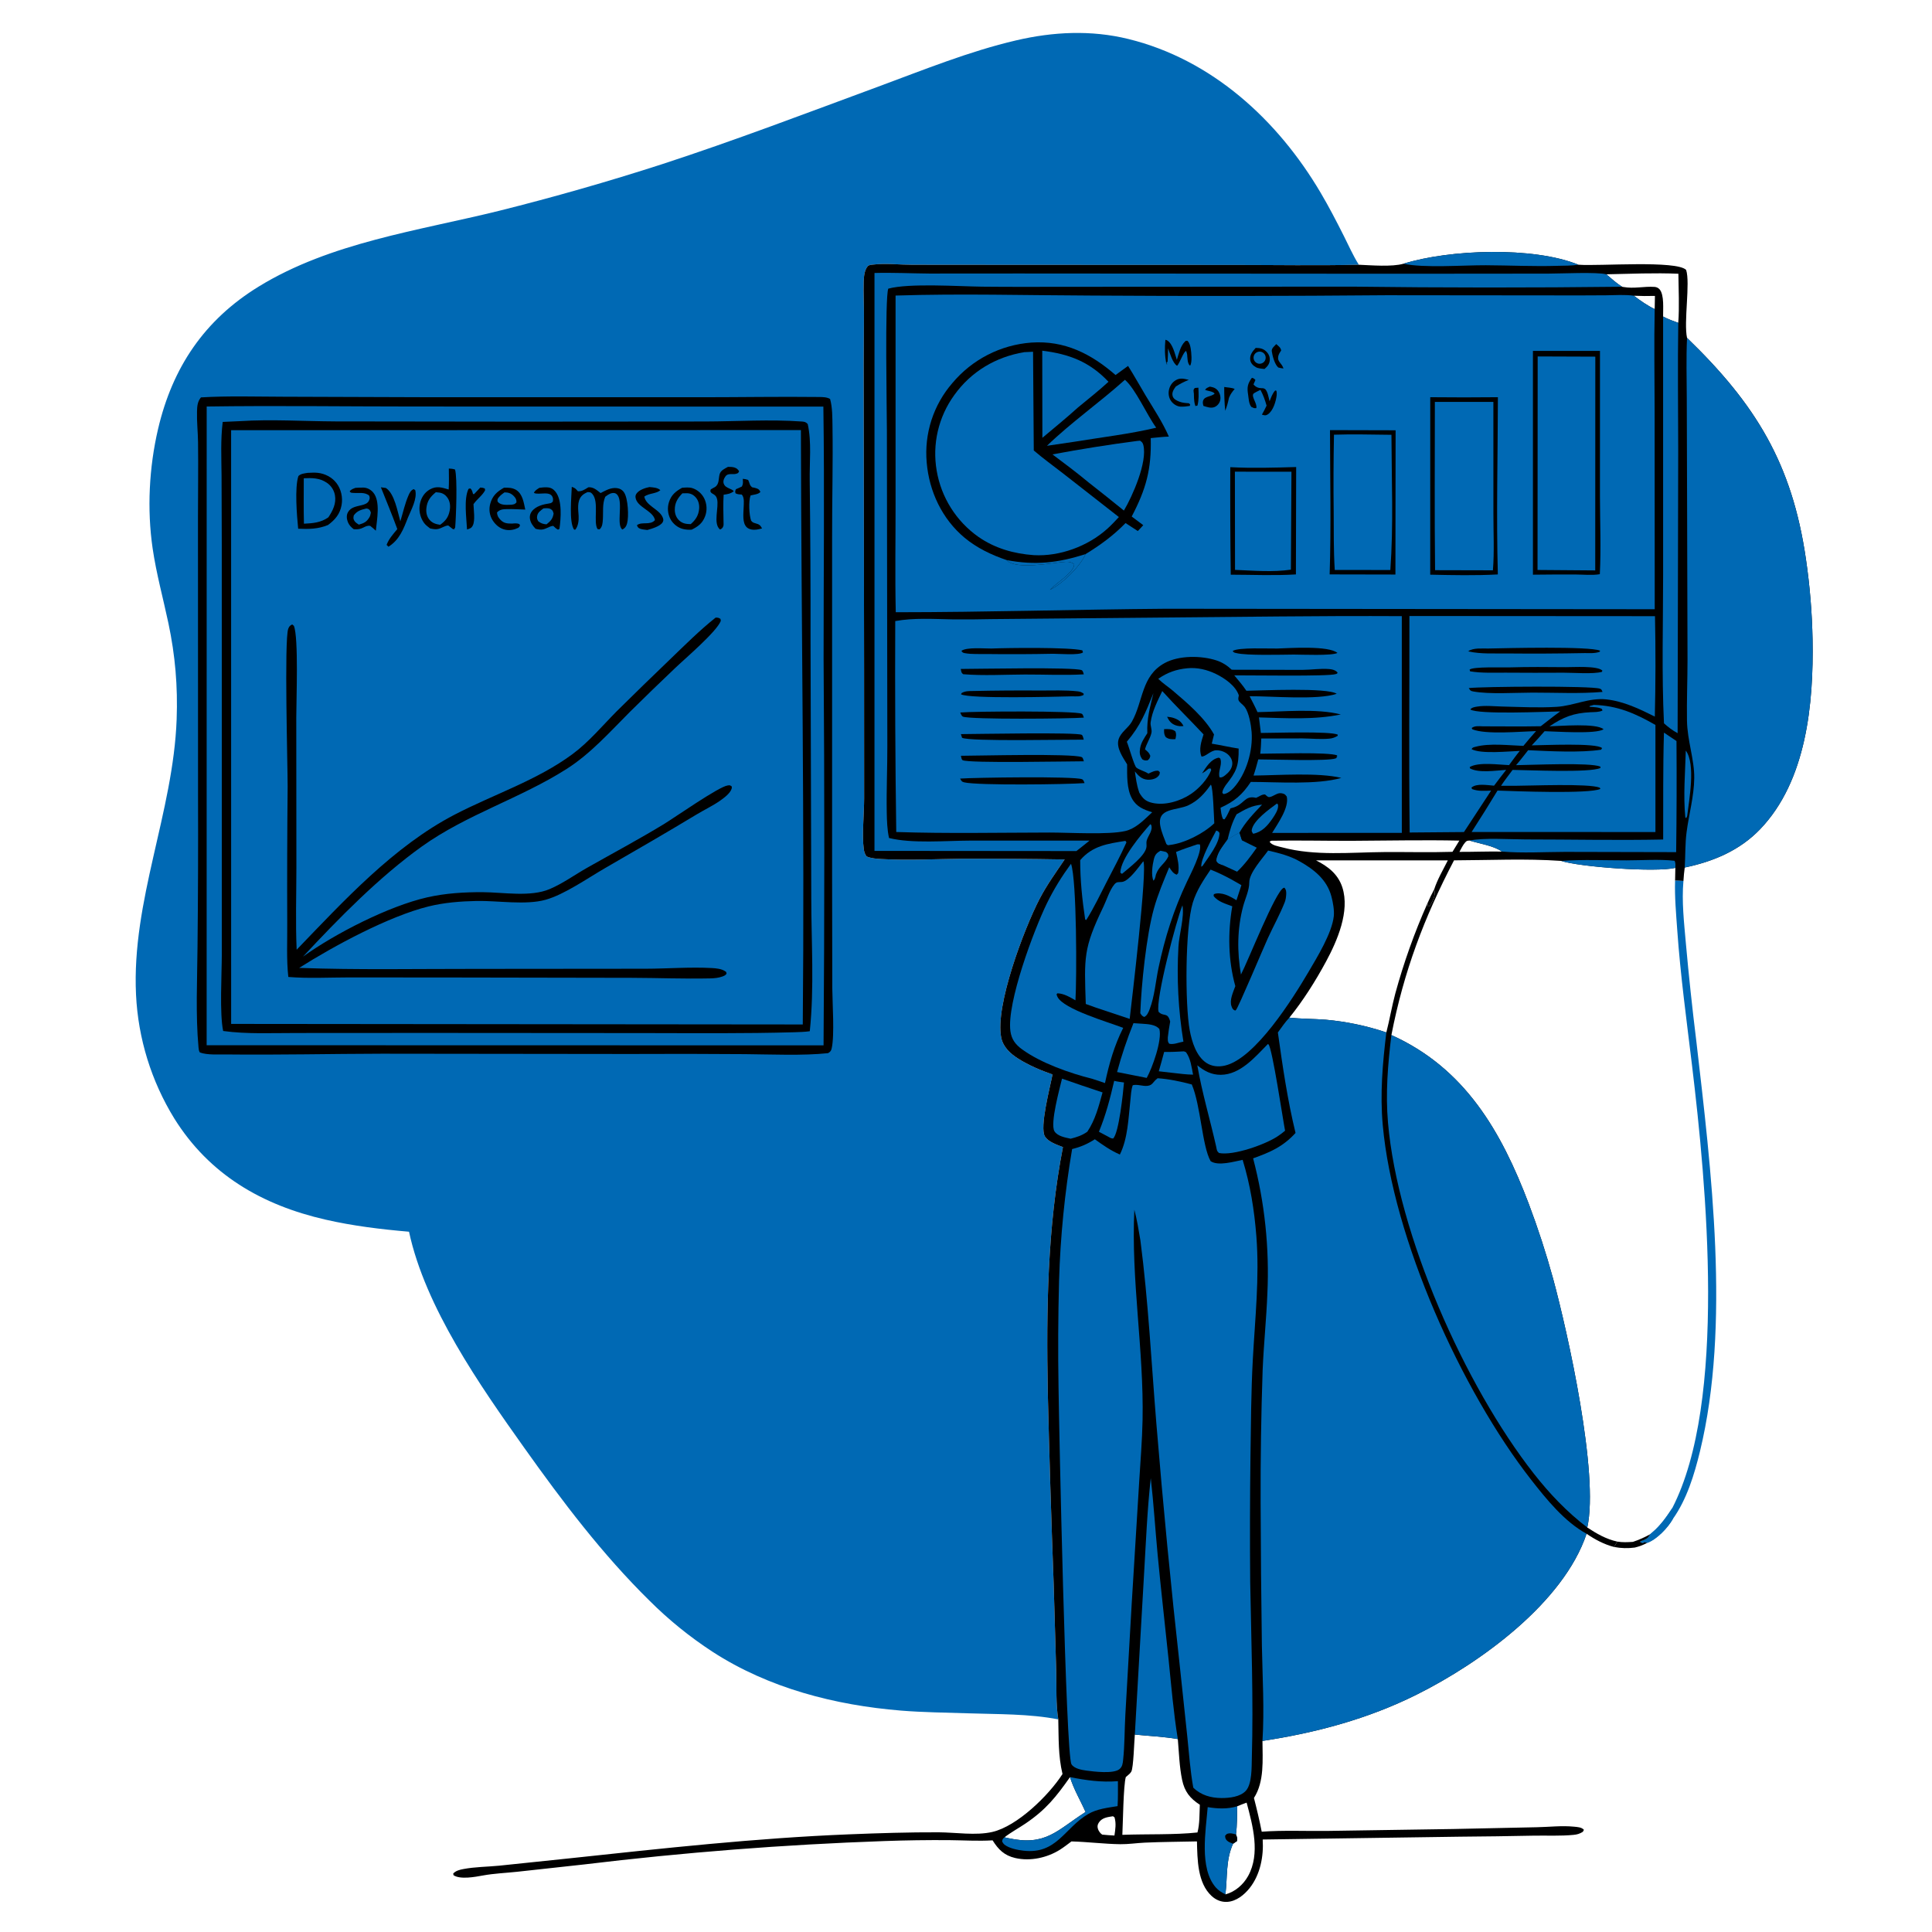 <?xml version="1.0" encoding="utf-8" ?>
<svg xmlns="http://www.w3.org/2000/svg" xmlns:xlink="http://www.w3.org/1999/xlink" width="1024" height="1024">
	<path fill="#0069B4" d="M216.791 652.84C201.928 651.56 187.048 649.763 172.489 646.424C138.911 638.723 110.999 622.646 92.376 592.808Q91.24 590.963 90.162 589.083Q89.085 587.203 88.067 585.291Q87.049 583.378 86.093 581.434Q85.136 579.49 84.24 577.517Q83.345 575.544 82.512 573.544Q81.679 571.543 80.91 569.518Q80.141 567.493 79.435 565.444Q78.73 563.395 78.09 561.325Q77.449 559.255 76.874 557.167Q76.299 555.078 75.79 552.971Q75.281 550.865 74.839 548.744Q74.397 546.623 74.021 544.489Q73.646 542.356 73.338 540.211Q73.029 538.066 72.789 535.913Q72.549 533.76 72.376 531.6Q72.203 529.44 72.099 527.276C69.682 477.317 91.83 430.703 93.629 381.21C94.263 363.75 92.876 347.389 89.266 330.328C86.47 317.117 82.851 304.038 80.898 290.661C77.873 269.941 79.013 247.759 83.774 227.386C91.4 194.76 108.303 169.573 137.128 151.878C175.229 128.489 221.796 122.299 264.513 111.739Q307.993 100.875 350.643 87.111C389.38 74.487 427.403 59.965 465.614 45.865C489.587 37.019 513.64 27.216 538.568 21.397C558.203 16.812 578.278 15.819 598.009 20.655C642.345 31.522 677.239 63.612 699.968 102.157C704.394 109.663 708.383 117.346 712.294 125.129C714.76 130.038 717.05 135.207 719.941 139.879L720.22 140.32C726.804 140.603 737.703 141.526 743.869 139.782C768.211 132.179 812.597 130.569 836.538 140.283L836.979 140.321C847.403 141.112 888.62 137.865 893.689 143.067C895.947 149.964 892.32 170.697 894.169 179.096C930.527 214.221 949.852 245.714 957.174 296.273Q960.289 317.472 960.694 338.894C961.301 372.793 957.55 413.73 932.976 439.414C922.12 450.759 908.115 456.642 892.939 459.804C892.619 462.182 892.401 464.525 892.256 466.918L887.832 466.76L887.967 459.984C877.559 462.496 837.171 459.498 827.408 456.294C808.42 454.985 789.652 455.94 770.661 456.002C754.802 486.331 744.009 515.015 737.471 548.595C776.51 566.182 795.743 599.755 810.28 638.054Q817.634 657.554 823.158 677.649C831.051 706.692 847.569 781.2 841.292 809.614C846.223 812.844 851.323 815.803 857.151 817.062C856.629 818.03 856.105 818.989 855.542 819.934C850.254 818.601 845.39 815.981 840.913 812.931C828.655 849.548 784.436 881.425 750.963 898.131C725.097 911.041 697.612 918.392 669.133 922.73C669.165 932.676 670.225 944.244 664.614 952.956C666.158 958.913 667.551 964.8 668.739 970.838C680.193 969.999 692.004 970.564 703.499 970.427L770.245 969.409L814.635 968.467C821.09 968.343 827.733 967.535 834.166 968.169C835.94 968.343 838.355 968.428 839.515 969.86L838.928 970.905C837.253 971.944 835.98 972.328 834.014 972.521C827.208 973.188 819.992 972.833 813.133 972.932Q793.415 973.338 773.694 973.485L669.251 974.977C669.834 983.865 667.969 993.645 662.305 1000.75C659.419 1004.36 655.289 1007.71 650.489 1008.03C647.345 1008.23 644.509 1007.04 642.211 1004.94C634.634 998.009 634.658 985.459 634.409 975.982C625.211 976.198 615.939 976.217 606.755 976.637C602.439 976.834 598.121 977.522 593.8 977.465C585.229 977.352 576.525 976.211 567.895 975.995C565.923 977.463 563.953 979.016 561.876 980.332C555.036 984.667 546.058 986.631 538.101 984.789C532.267 983.438 529.149 980.277 526.095 975.422C518.47 975.896 510.582 975.382 502.933 975.308Q485.855 975.188 468.787 975.796Q388.896 978.599 309.535 988.198L274.052 992.081C268.014 992.729 261.862 992.962 255.901 994.054C251.84 994.798 243.918 996.305 240.364 993.889L240.218 993.002C241.656 991.47 243.652 991.006 245.658 990.624C251.715 989.469 258.254 989.459 264.423 988.865L302.304 984.912C351.412 979.657 400.62 974.209 449.991 972.236C465.775 971.605 481.692 971.094 497.483 971.159C506.485 971.196 517.146 972.994 525.94 970.974C539.223 967.924 555.94 951.497 563.152 940.266C560.83 930.583 561.154 921.171 560.91 911.306C545.479 908.297 528.824 908.621 513.138 908.093C501.277 907.693 489.301 907.615 477.472 906.645C442.538 903.781 407.375 894.728 377.71 875.5Q368.646 869.598 360.243 862.789Q351.841 855.979 344.189 848.335C319.278 823.838 298.026 795.726 277.823 767.315C254.374 734.337 225.387 692.883 216.791 652.84ZM564.291 455.536C559.698 462.338 554.785 469.119 551.004 476.41C542.898 492.046 527.294 533.078 530.662 549.926C531.674 554.984 535.5 558.471 539.691 561.116C545.293 564.65 551.605 567.317 557.848 569.491C556.677 575.802 550.888 597.503 553.815 602.312C555.639 605.31 560.257 606.745 563.379 607.994C555.089 650.605 554.564 694.114 555.33 737.365Q556.542 788.47 558.466 839.553L559.819 885.893C560.033 894.029 559.576 903.31 560.91 911.306C561.154 921.171 560.83 930.583 563.152 940.266C555.94 951.497 539.223 967.924 525.94 970.974C517.146 972.994 506.485 971.196 497.483 971.159C481.692 971.094 465.775 971.605 449.991 972.236C400.62 974.209 351.412 979.657 302.304 984.912L264.423 988.865C258.254 989.459 251.715 989.469 245.658 990.624C243.652 991.006 241.656 991.47 240.218 993.002L240.364 993.889C243.918 996.305 251.84 994.798 255.901 994.054C261.862 992.962 268.014 992.729 274.052 992.081L309.535 988.198Q388.896 978.598 468.787 975.796Q485.855 975.187 502.933 975.308C510.582 975.382 518.47 975.896 526.095 975.422C529.149 980.277 532.267 983.438 538.101 984.789C546.058 986.631 555.036 984.667 561.876 980.332C563.953 979.016 565.923 977.463 567.895 975.995C576.525 976.211 585.229 977.352 593.8 977.465C598.121 977.522 602.439 976.834 606.755 976.637C615.939 976.217 625.211 976.198 634.409 975.982C634.658 985.459 634.634 998.009 642.211 1004.94C644.509 1007.04 647.345 1008.23 650.489 1008.03C655.289 1007.71 659.419 1004.36 662.305 1000.75C667.969 993.645 669.834 983.865 669.251 974.977L773.694 973.485Q793.415 973.337 813.133 972.932C819.992 972.833 827.208 973.188 834.014 972.521C835.98 972.328 837.253 971.944 838.928 970.905L839.515 969.86C838.355 968.428 835.94 968.343 834.166 968.169C827.733 967.535 821.09 968.343 814.635 968.467L770.245 969.409L703.499 970.427C692.004 970.564 680.193 969.999 668.739 970.838C667.551 964.8 666.158 958.913 664.614 952.956C670.225 944.244 669.165 932.676 669.133 922.73C697.612 918.392 725.097 911.041 750.963 898.131C784.436 881.425 828.655 849.548 840.913 812.931C845.39 815.981 850.254 818.601 855.542 819.934C856.105 818.989 856.629 818.03 857.151 817.062C851.323 815.803 846.223 812.844 841.292 809.614C847.569 781.2 831.051 706.692 823.158 677.649Q817.634 657.554 810.28 638.054C795.743 599.755 776.51 566.182 737.471 548.595C744.009 515.015 754.802 486.331 770.661 456.002C789.652 455.94 808.42 454.985 827.408 456.294C837.171 459.498 877.559 462.496 887.967 459.984L887.832 466.76L892.256 466.918C892.401 464.525 892.619 462.182 892.939 459.804C908.115 456.642 922.12 450.759 932.976 439.414C957.55 413.73 961.301 372.793 960.694 338.894Q960.289 317.472 957.174 296.273C949.852 245.714 930.527 214.221 894.169 179.096C892.32 170.697 895.947 149.964 893.689 143.067C888.62 137.865 847.403 141.112 836.979 140.321L836.538 140.283C812.597 130.569 768.211 132.179 743.869 139.782C737.703 141.526 726.804 140.603 720.22 140.32C698.061 140.82 675.812 140.435 653.643 140.432L534.921 140.38L483.542 140.336C476.648 140.318 469.4 139.44 462.55 140.256C461.655 140.363 460.508 140.414 459.892 141.127C458.176 143.113 457.863 146.614 457.778 149.119C457.575 155.15 457.942 161.27 457.907 167.317Q457.688 193.098 457.793 218.879L457.981 354.751L458.011 423.184C458.001 430.815 456.836 442.979 457.793 449.854C458.018 451.47 458.304 452.606 459.311 453.931C461.735 454.981 464.584 455.168 467.204 455.316C481.346 456.113 495.852 455.297 510.026 455.151Q537.16 455.061 564.291 455.536Z"/>
	<path d="M743.869 139.782C768.211 132.179 812.597 130.569 836.538 140.283L836.979 140.321C847.403 141.112 888.62 137.865 893.689 143.067C895.947 149.964 892.32 170.697 894.169 179.096C930.527 214.221 949.852 245.714 957.174 296.273Q960.289 317.472 960.694 338.894C961.301 372.793 957.55 413.73 932.976 439.414C922.12 450.759 908.115 456.642 892.939 459.804C892.619 462.182 892.401 464.525 892.256 466.918L887.832 466.76L887.967 459.984C877.559 462.496 837.171 459.498 827.408 456.294C808.42 454.985 789.652 455.94 770.661 456.002C754.802 486.331 744.009 515.015 737.471 548.595C776.51 566.182 795.743 599.755 810.28 638.054Q817.634 657.554 823.158 677.649C831.051 706.692 847.569 781.2 841.292 809.614C846.223 812.844 851.323 815.803 857.151 817.062C856.629 818.03 856.105 818.989 855.542 819.934C850.254 818.601 845.39 815.981 840.913 812.931C828.655 849.548 784.436 881.425 750.963 898.131C725.097 911.041 697.612 918.392 669.133 922.73C669.165 932.676 670.225 944.244 664.614 952.956C666.158 958.913 667.551 964.8 668.739 970.838C680.193 969.999 692.004 970.564 703.499 970.427L770.245 969.409L814.635 968.467C821.09 968.343 827.733 967.535 834.166 968.169C835.94 968.343 838.355 968.428 839.515 969.86L838.928 970.905C837.253 971.944 835.98 972.328 834.014 972.521C827.208 973.188 819.992 972.833 813.133 972.932Q793.415 973.338 773.694 973.485L669.251 974.977C669.834 983.865 667.969 993.645 662.305 1000.75C659.419 1004.36 655.289 1007.71 650.489 1008.03C647.345 1008.23 644.509 1007.04 642.211 1004.94C634.634 998.009 634.658 985.459 634.409 975.982C625.211 976.198 615.939 976.217 606.755 976.637C602.439 976.834 598.121 977.522 593.8 977.465C585.229 977.352 576.525 976.211 567.895 975.995C565.923 977.463 563.953 979.016 561.876 980.332C555.036 984.667 546.058 986.631 538.101 984.789C532.267 983.438 529.149 980.277 526.095 975.422C518.47 975.896 510.582 975.382 502.933 975.308Q485.855 975.188 468.787 975.796Q388.896 978.599 309.535 988.198L274.052 992.081C268.014 992.729 261.862 992.962 255.901 994.054C251.84 994.798 243.918 996.305 240.364 993.889L240.218 993.002C241.656 991.47 243.652 991.006 245.658 990.624C251.715 989.469 258.254 989.459 264.423 988.865L302.304 984.912C351.412 979.657 400.62 974.209 449.991 972.236C465.775 971.605 481.692 971.094 497.483 971.159C506.485 971.196 517.146 972.994 525.94 970.974C539.223 967.924 555.94 951.497 563.152 940.266C560.83 930.583 561.154 921.171 560.91 911.306C559.576 903.31 560.033 894.029 559.819 885.893L558.466 839.553Q556.542 788.47 555.33 737.365C554.564 694.114 555.089 650.605 563.379 607.994C560.257 606.745 555.639 605.31 553.815 602.312C550.888 597.503 556.677 575.802 557.848 569.491C551.605 567.317 545.293 564.65 539.691 561.116C535.5 558.471 531.674 554.984 530.662 549.926C527.294 533.078 542.898 492.046 551.004 476.41C554.785 469.119 559.698 462.338 564.291 455.536Q537.16 455.061 510.026 455.151C495.852 455.297 481.346 456.113 467.204 455.316C464.584 455.168 461.735 454.981 459.311 453.931C458.304 452.606 458.018 451.47 457.793 449.854C456.836 442.979 458.001 430.815 458.011 423.184L457.981 354.751L457.793 218.879Q457.688 193.097 457.907 167.317C457.942 161.27 457.575 155.15 457.778 149.119C457.863 146.614 458.176 143.113 459.892 141.127C460.508 140.414 461.655 140.363 462.55 140.256C469.4 139.44 476.648 140.318 483.542 140.336L534.921 140.38L653.643 140.432C675.812 140.435 698.061 140.82 720.22 140.32C726.804 140.603 737.703 141.526 743.869 139.782ZM734.793 547.208C736.535 540.407 737.7 533.463 739.514 526.661Q742.853 514.404 747.118 502.437Q751.383 490.47 756.548 478.864L756.875 480.351L757.462 480.49C757.829 480.038 758.175 479.609 758.456 479.096C759.778 476.683 761.011 474.016 760.145 471.384C761.832 466.162 764.899 460.942 767.378 456.024L697.515 456.015C703.834 459.158 709.218 463.329 711.473 470.334C715.56 483.027 708.745 498.673 702.828 509.636C697.326 519.832 690.695 530.372 683.405 539.363C689.82 540.075 696.249 539.957 702.671 540.469Q710.872 541.202 718.931 542.892Q726.989 544.583 734.793 547.208ZM889.518 171.12C890.146 162.573 889.669 153.672 889.582 145.09C876.984 144.547 864.007 145.131 851.381 145.384C854.075 147.666 856.733 150.106 859.733 151.98C859.928 152.017 860.123 152.057 860.318 152.092C866.136 153.147 871.314 151.672 876.939 152.06C877.944 152.13 878.932 152.57 879.599 153.334C882.175 156.288 881.403 163.961 881.479 167.773C884.049 169.174 886.777 170.118 889.518 171.12ZM778.923 445.513C777.733 445.612 777.429 445.538 776.588 446.485C775.348 447.879 774.442 449.878 773.527 451.51C781.025 451.539 788.547 451.224 796.037 451.349C791.797 448.257 783.971 447.126 778.923 445.513ZM653.545 977.2C649.606 985.966 650.625 994.846 649.501 1004.07C654.638 1002.69 658.992 998.911 661.542 994.293C668.075 982.466 664.003 967.611 660.738 955.434C659.052 956.029 657.406 956.687 655.753 957.37C655.628 962.31 655.74 967.392 655.087 972.292C655.549 973.73 656.036 974.41 655.543 975.866L653.545 977.2ZM635.932 956.551C630.7 953.161 627.843 949.598 626.536 943.321C625.084 936.351 624.88 928.836 624.268 921.744C616.816 920.449 609.019 920.13 601.481 919.356C601.145 923.025 600.78 936.839 599.619 938.982C599.172 939.808 598.23 940.609 597.517 941.199Q597.117 941.53 596.71 941.852C595.414 946.182 595.19 966.327 594.869 972.503C607.339 972.018 622.712 972.563 634.676 971.247C635.912 966.708 635.716 961.264 635.932 956.551ZM590.678 972.87C591.157 969.515 591.679 966.569 590.723 963.241L589.892 962.649C586.987 963.112 583.939 963.399 582.266 966.231C581.605 967.351 581.569 968.348 582.008 969.57C582.385 970.623 583.263 971.798 584.207 972.386C586.359 972.562 588.521 972.795 590.678 972.87ZM575.374 960.396C572.578 954.081 569.2 948.586 567.127 941.918C559.645 952.505 554.371 959.17 543.492 966.534C539.832 969.011 535.9 971.096 532.41 973.813L534.341 974.248C554.341 978.648 560.146 970.125 575.374 960.396ZM773.485 445.541C754.638 445.13 735.753 445.566 716.901 445.646C702.531 445.706 688.134 445.328 673.77 445.608L672.906 446.11C674.036 448.076 677.55 448.567 679.688 449.139C697.057 453.782 715.819 451.743 733.649 451.606C745.728 451.513 757.769 451.868 769.85 451.486L773.485 445.541ZM877.023 163.834L877.151 156.836Q871.564 156.996 865.98 156.75C869.458 159.389 873.076 161.937 877.023 163.834Z"/>
	<path d="M756.548 478.864C757.662 476.307 758.814 473.838 760.145 471.384C761.011 474.016 759.778 476.683 758.456 479.096C758.175 479.609 757.829 480.038 757.462 480.49L756.875 480.351L756.548 478.864Z"/>
	<path fill="#0069B4" d="M677.298 547.222C679.252 544.557 681.134 541.765 683.405 539.363C689.82 540.075 696.249 539.957 702.671 540.469Q710.872 541.202 718.931 542.892Q726.989 544.583 734.793 547.208C732.791 563.624 731.402 579.745 732.885 596.275C738.28 656.422 774.558 736.977 811.512 784.261C819.646 794.669 829.225 806.535 840.913 812.931C828.655 849.548 784.436 881.425 750.963 898.131C725.097 911.041 697.612 918.392 669.133 922.73C670.185 906.002 669.14 888.965 668.823 872.214Q668.282 834.391 668.155 796.565Q668.027 761.374 669.221 726.204C669.791 712.646 671.198 699.134 671.736 685.577Q671.947 681.062 671.986 676.542Q672.025 672.023 671.893 667.505Q671.761 662.987 671.457 658.477Q671.154 653.968 670.679 649.473Q670.205 644.978 669.56 640.504Q668.916 636.03 668.102 631.584Q667.288 627.138 666.306 622.726Q665.325 618.315 664.176 613.943C673.306 610.675 679.97 607.808 686.661 600.485C682.395 582.975 679.79 565.054 677.298 547.222Z"/>
	<path fill="#0069B4" d="M894.169 179.096C930.527 214.221 949.852 245.714 957.174 296.273Q960.289 317.472 960.694 338.894C961.301 372.793 957.55 413.73 932.976 439.414C922.12 450.759 908.115 456.642 892.939 459.804C893.324 453.565 893.119 447.208 893.929 441.011C895.172 431.496 897.88 422.034 897.987 412.4C898.098 402.505 894.303 392.624 894.131 381.873C893.96 371.174 894.418 360.435 894.42 349.728L894.2 268.442L894.022 211.041C894.002 200.431 893.654 189.69 894.169 179.096Z"/>
	<path fill="#0069B4" d="M737.471 548.595C776.51 566.182 795.743 599.755 810.28 638.054Q817.634 657.554 823.158 677.649C831.051 706.692 847.569 781.2 841.292 809.614C830.452 801.314 821.278 791.669 812.881 780.956C776.367 734.366 740.791 654.319 735.665 595.028C734.315 579.404 735.589 564.103 737.471 548.595Z"/>
	<path fill="#0069B4" d="M743.869 139.782C768.211 132.179 812.597 130.569 836.538 140.283C833.03 140.905 829.072 140.785 825.505 140.894C812.857 141.283 800.197 140.644 787.548 140.585C775.635 140.529 754.509 142.162 743.869 139.782Z"/>
	<path fill="#0069B4" d="M827.408 456.294C838.99 455.475 850.5 456.012 862.095 456.009C870.417 456.007 879.333 455.306 887.586 456.234C888.158 457.505 888.029 458.632 887.967 459.984C877.559 462.496 837.171 459.498 827.408 456.294Z"/>
	<path fill="#0069B4" d="M474.672 156.652C509.134 155.546 543.923 156.538 578.415 156.649Q656.611 157.165 734.805 156.475L827.417 156.566Q839.334 156.599 851.25 156.51C856.035 156.479 861.249 156.054 865.98 156.75C869.458 159.389 873.076 161.937 877.023 163.834C876.634 181.943 876.981 200.136 876.99 218.253L877.042 322.902L618.033 322.649C570.264 323.026 522.536 324.486 474.771 324.497C474.342 305.287 474.684 285.999 474.676 266.781L474.672 156.652Z"/>
	<path d="M533.554 296.86C525.541 294.142 517.784 290.462 511.252 285.018C499.335 275.087 492.457 260.452 491.166 245.093Q491.04 243.679 490.985 242.26Q490.93 240.841 490.947 239.422Q490.963 238.002 491.051 236.585Q491.139 235.168 491.297 233.757Q491.456 232.346 491.686 230.945Q491.915 229.544 492.214 228.156Q492.514 226.768 492.882 225.397Q493.251 224.026 493.688 222.675Q494.125 221.324 494.63 219.997Q495.134 218.669 495.704 217.369Q496.275 216.069 496.909 214.799Q497.544 213.529 498.242 212.293Q498.94 211.056 499.699 209.856Q500.458 208.656 501.276 207.496Q502.094 206.336 502.97 205.218Q503.845 204.1 504.776 203.028Q505.745 201.87 506.771 200.762Q507.797 199.654 508.877 198.598Q509.957 197.543 511.088 196.542Q512.219 195.542 513.399 194.6Q514.579 193.658 515.805 192.776Q517.031 191.894 518.299 191.074Q519.567 190.255 520.875 189.499Q522.183 188.744 523.526 188.055Q524.87 187.367 526.247 186.746Q527.623 186.125 529.029 185.574Q530.435 185.023 531.867 184.543Q533.299 184.063 534.753 183.656Q536.207 183.248 537.679 182.913Q539.152 182.579 540.639 182.318Q542.127 182.058 543.625 181.872Q545.124 181.686 546.63 181.576C564.273 180.361 578.227 187.476 591.267 198.769L597.895 193.949C601.143 199.051 604.054 204.395 607.18 209.577C611.494 216.729 616.164 223.737 619.527 231.4C616.331 231.499 613.1 231.91 609.915 232.204C610.332 248.744 607.448 259.23 599.825 273.769L605.948 278.349C605.029 279.423 604.034 280.431 603.06 281.454L596.569 277.236C590.171 283.811 583.168 288.932 575.354 293.692C572.733 300.006 562.713 309.793 556.465 312.611C559.418 309.347 569.436 303.347 569.329 299.062C567.525 297.539 565.511 297.7 563.245 297.907C556.798 298.496 539.696 301.772 534.102 297.468C533.864 297.285 533.729 297.088 533.554 296.86Z"/>
	<path fill="#0069B4" d="M575.354 293.692C572.733 300.006 562.713 309.793 556.465 312.611C559.418 309.347 569.436 303.347 569.329 299.062C567.525 297.539 565.511 297.7 563.245 297.907C556.798 298.496 539.696 301.772 534.102 297.468C533.864 297.285 533.729 297.088 533.554 296.86C548.769 299.728 560.741 298.36 575.354 293.692Z"/>
	<path fill="#0069B4" d="M542.862 186.654L547.54 186.436L547.923 238.753C552.874 243.02 558.255 246.864 563.407 250.891L593.032 274.045C591.04 276.208 589.027 278.339 586.839 280.307C576.604 289.51 561.677 295.038 547.877 294.238C537.335 293.477 527.337 290.637 518.585 284.557Q517.497 283.791 516.448 282.973Q515.4 282.154 514.392 281.285Q513.385 280.415 512.422 279.497Q511.459 278.579 510.542 277.615Q509.626 276.651 508.758 275.642Q507.89 274.634 507.073 273.584Q506.256 272.534 505.491 271.445Q504.727 270.356 504.017 269.231Q503.308 268.105 502.654 266.946Q502.001 265.787 501.406 264.598Q500.81 263.408 500.274 262.19Q499.738 260.972 499.263 259.73Q498.788 258.487 498.374 257.223Q497.961 255.958 497.61 254.675Q497.26 253.391 496.973 252.092Q496.686 250.793 496.464 249.481Q496.239 248.179 496.079 246.867Q495.919 245.556 495.824 244.238Q495.73 242.92 495.702 241.599Q495.674 240.277 495.711 238.957Q495.749 237.636 495.853 236.318Q495.957 235.001 496.126 233.691Q496.296 232.38 496.53 231.08Q496.765 229.779 497.065 228.492Q497.364 227.206 497.728 225.935Q498.091 224.665 498.518 223.414Q498.944 222.163 499.433 220.936Q499.921 219.708 500.47 218.506Q501.019 217.304 501.628 216.131Q502.237 214.958 502.903 213.817Q503.57 212.676 504.292 211.57Q505.015 210.464 505.792 209.395C514.737 196.887 527.805 189.174 542.862 186.654Z"/>
	<path fill="#0069B4" d="M602.702 233.708L604.244 233.568C605.258 234.25 605.694 234.692 605.999 235.92C608.234 244.925 600.227 262.975 595.693 270.613Q586.313 262.996 576.795 255.551C570.634 250.428 564.242 245.639 557.826 240.843Q580.165 236.652 602.702 233.708Z"/>
	<path fill="#0069B4" d="M552.413 185.878C566.719 187.623 577.547 191.792 587.521 202.349C582.356 207.12 576.735 211.501 571.323 215.994C565.21 221.525 558.792 226.743 552.482 232.048L552.413 185.878Z"/>
	<path fill="#0069B4" d="M596.232 201.296C601.893 206.164 607.83 219.864 612.818 226.7C598.588 230.055 583.956 231.759 569.536 234.12L554.902 236.282C567.9 223.748 582.797 213.365 596.232 201.296Z"/>
	<path d="M812.484 185.987L848.023 185.989L848.011 263.172C848.036 276.934 848.637 290.572 847.938 304.335C843.954 305.013 839.111 304.513 835.056 304.498Q823.772 304.457 812.489 304.597L812.484 185.987Z"/>
	<path fill="#0069B4" d="M815 188.92L845.548 189.032L845.508 302.333L814.924 302.094L815 188.92Z"/>
	<path d="M758.064 210.53Q775.991 210.72 793.918 210.527C793.848 241.774 793.051 273.232 793.885 304.461C781.92 305.111 770.017 304.836 758.047 304.591L758.064 210.53Z"/>
	<path fill="#0069B4" d="M760.505 213.01L791.518 213.026L791.539 272.371C791.521 282.209 792.073 292.488 791.275 302.283L760.622 302.211C760.265 272.49 760.531 242.735 760.505 213.01Z"/>
	<path d="M704.924 227.973L739.702 228.061L739.605 304.515L704.74 304.445C705.568 279.01 704.975 253.422 704.924 227.973Z"/>
	<path fill="#0069B4" d="M707.036 230.4C717.161 230.043 727.361 230.375 737.493 230.453C737.576 254.198 738.609 278.436 736.914 302.12L707.447 302.084C706.81 291.802 706.935 281.475 706.882 271.176Q706.636 250.787 707.036 230.4Z"/>
	<path d="M652.079 247.611C663.696 248.219 675.375 247.882 686.997 247.538L686.86 304.452C675.489 305.155 663.733 304.615 652.327 304.597Q651.956 276.105 652.079 247.611Z"/>
	<path fill="#0069B4" d="M654.518 250.002L684.498 250.025L684.201 301.924C674.652 303.355 664.195 302.435 654.585 302.047L654.518 250.002Z"/>
	<path fill="#0069B4" d="M636.307 183.425C638.193 183.439 639.448 183.562 641.118 184.514C645.68 187.115 646.802 182.651 651.063 183.569C652.895 185.472 652.372 187.581 653.029 189.994C653.366 191.236 653.858 191.634 654.948 192.195C655.804 192.02 656.075 192.159 656.629 191.444C656.429 191.307 656.226 191.174 656.029 191.033C654.883 190.211 653.537 189.317 653.473 187.755C653.421 186.499 653.899 185.634 654.615 184.666C655.844 184.027 656.764 183.676 658.17 183.676C659.664 183.677 660.561 184.028 661.59 185.081C661.256 186.367 661.034 186.425 659.993 187.288L659.848 185.193C658.606 184.171 657.075 184.431 655.495 184.33C654.884 185.477 654.4 186.28 654.445 187.629C655.071 188.898 655.542 189.38 656.701 190.1L658.214 191.049L658.993 191.533L659.058 192.443C658.046 193.387 656.247 192.992 654.871 193.561C655.371 194.65 655.561 194.577 655.25 195.807C654.462 195.417 654.176 195.186 653.625 194.458C653.466 194.248 653.321 194.026 653.17 193.81C648.13 198.898 646.792 192.666 643.325 193.364C641.55 193.721 639.818 195.485 637.779 195.884C636.181 196.197 635.426 195.762 634.167 194.832C633.178 193.03 632.96 191.064 632.983 189.022C633.012 186.439 634.62 185.171 636.307 183.425Z"/>
	<path fill="#0069B4" d="M637.779 183.867C638.793 184.14 639.917 184.395 640.78 185.021C641.989 185.897 642.839 187.841 642.796 189.35C642.733 191.601 641.526 193.535 639.863 194.967C638.511 194.749 636.934 194.516 635.831 193.615C634.845 192.809 634.086 191.851 634.022 190.53C633.881 187.644 635.867 185.717 637.779 183.867Z"/>
	<path fill="#0069B4" d="M631.349 201.337C632.23 200.25 632.914 199.305 634.205 198.677L635.271 198.764C635.955 199.708 636.309 200.712 636.197 201.929C636.13 202.652 635.99 202.787 635.784 203.449C635.534 204.25 635.365 204.551 635.585 205.352L635.175 205.476L633.269 205.638C632.465 206.607 632.575 206.584 632.674 207.858C632.658 210.254 632.921 212.948 632.1 215.22C630.962 215.485 631.451 215.585 630.606 215.145C629.035 215.4 627.296 215.616 625.704 215.524C623.811 215.415 621.956 214.222 620.832 212.737C619.534 211.022 619.14 208.785 619.563 206.696C619.993 204.567 621.209 202.737 623.062 201.584C625.415 200.119 627.579 200.737 630.098 201.334C627.586 202.328 625.469 203.405 623.196 204.864C623.66 207.182 624.148 208.587 626.118 209.992C627.113 210.141 627.525 210.333 628.502 209.978C630.012 209.43 630.882 208.291 631.498 206.851C632.491 204.527 632.313 203.569 631.349 201.337Z"/>
	<path d="M630.606 215.145C629.035 215.4 627.296 215.616 625.704 215.524C623.811 215.415 621.956 214.222 620.832 212.737C619.534 211.022 619.14 208.785 619.563 206.696C619.993 204.567 621.209 202.737 623.062 201.584C625.415 200.119 627.579 200.737 630.098 201.334C627.586 202.328 625.469 203.405 623.196 204.864C622.138 206.325 621.008 207.936 621.51 209.863C621.938 211.505 623.531 212.261 624.966 212.834C626.64 213.504 628.355 213.618 630.135 213.729L630.815 214.383L630.606 215.145Z"/>
	<path d="M663.529 200.239C664.467 200.488 664.78 200.682 665.402 201.428C665.04 202.186 664.699 202.944 664.379 203.721C664.473 203.846 664.556 203.981 664.663 204.096C665.696 205.203 666.983 205.709 668.471 205.74C669.256 205.756 669.585 205.693 670.314 206.095C671.835 206.932 672.493 211.092 672.896 212.699C673.723 210.646 674.376 208.593 675.893 206.937L676.536 207.119C676.698 207.947 676.763 208.618 676.668 209.464C676.312 212.611 674.824 217.782 671.981 219.608C670.714 220.422 670.176 220.121 668.836 219.77C669.762 218.236 670.523 216.608 671.315 215.002C670.478 211.949 669.525 209.431 668.074 206.621C667.319 207.04 664.684 208.188 664.301 208.751C663.208 210.356 666.509 214.076 665.857 216.315C664.602 216.483 664.346 216.171 663.226 215.664C661.847 213.901 661.866 211.331 661.521 209.164C660.908 205.313 661.198 203.466 663.529 200.239Z"/>
	<path d="M617.679 180.098C618.111 180.217 618.385 180.264 618.788 180.526C621.611 182.364 622.755 187.714 623.763 190.725C624.686 187.758 625.684 183.291 627.984 181.116C628.681 180.456 628.355 180.657 629.428 180.654C630.503 181.84 630.851 183.212 631.107 184.761C631.432 186.736 631.982 192.025 630.807 193.77L630.503 193.629C629.505 192.393 629.514 191.141 629.35 189.621L629.277 188.91C629.301 187.846 629.025 187.037 628.7 186.033C627.315 186.204 625.318 192.478 623.894 193.874C621.524 192.518 620.064 187.117 619.085 184.636C619.072 187.002 619.012 189.334 618.841 191.695L618.203 192.356L618.489 193.381L618.632 192.922L618.332 193.298L618.621 192.476L618.173 192.897C617.343 188.425 617.26 184.619 617.679 180.098Z"/>
	<path d="M665.535 184.397C667.729 184.427 669.42 184.683 671.078 186.245C672.386 187.478 673.156 189.13 672.998 190.96C672.817 193.038 671.721 194.278 670.206 195.569C668.795 195.395 666.9 195.333 665.647 194.619C664.17 193.779 662.917 192.561 662.658 190.799C662.273 188.176 663.891 186.205 665.535 184.397Z"/>
	<path fill="#0069B4" d="M666.06 186.775Q666.197 186.699 666.341 186.636Q666.485 186.573 666.634 186.525Q666.783 186.476 666.937 186.443Q667.09 186.409 667.246 186.391Q667.402 186.372 667.559 186.369Q667.715 186.366 667.872 186.378Q668.028 186.39 668.183 186.418Q668.338 186.445 668.489 186.487Q668.64 186.53 668.786 186.586Q668.932 186.643 669.072 186.714Q669.212 186.785 669.345 186.869Q669.477 186.953 669.601 187.05Q669.725 187.147 669.838 187.255Q669.952 187.363 670.054 187.482Q670.157 187.601 670.247 187.729Q670.338 187.858 670.415 187.994Q670.492 188.13 670.556 188.274Q670.62 188.417 670.669 188.566Q670.719 188.715 670.754 188.868Q670.788 189.021 670.808 189.177Q670.828 189.333 670.832 189.49Q670.836 189.646 670.825 189.803Q670.814 189.96 670.788 190.114Q670.762 190.269 670.721 190.421Q670.679 190.572 670.624 190.719Q670.568 190.865 670.498 191.006Q670.428 191.147 670.345 191.28Q670.262 191.413 670.166 191.537Q670.07 191.661 669.963 191.776Q669.855 191.89 669.737 191.993Q669.619 192.097 669.492 192.188Q669.364 192.28 669.228 192.358Q669.091 192.437 668.946 192.503Q668.802 192.568 668.652 192.619Q668.502 192.67 668.348 192.705Q668.193 192.741 668.036 192.761Q667.879 192.782 667.72 192.787Q667.562 192.792 667.404 192.781Q667.246 192.77 667.09 192.744Q666.933 192.717 666.78 192.676Q666.628 192.634 666.479 192.578Q666.331 192.521 666.19 192.45Q666.048 192.38 665.914 192.295Q665.78 192.211 665.654 192.114Q665.529 192.017 665.414 191.907Q665.299 191.798 665.196 191.679Q665.092 191.559 665.001 191.429Q664.909 191.3 664.831 191.162Q664.753 191.024 664.689 190.879Q664.625 190.735 664.575 190.584Q664.525 190.434 664.491 190.279Q664.456 190.124 664.437 189.967Q664.418 189.81 664.414 189.652Q664.41 189.493 664.422 189.335Q664.434 189.177 664.462 189.021Q664.489 188.865 664.532 188.713Q664.575 188.56 664.632 188.412Q664.69 188.265 664.762 188.124Q664.834 187.982 664.919 187.849Q665.004 187.716 665.102 187.591Q665.201 187.467 665.31 187.353Q665.42 187.238 665.541 187.136Q665.661 187.033 665.792 186.943Q665.922 186.852 666.06 186.775Z"/>
	<path d="M641.162 204.937C641.381 204.967 641.601 204.987 641.817 205.027C643.532 205.339 644.871 206.019 645.827 207.514C646.787 209.015 647.183 210.97 646.592 212.686C646.164 213.931 645.157 215.084 643.961 215.644C641.932 216.593 639.828 215.743 637.839 215.139C637.726 214.679 637.527 213.967 637.522 213.507C637.481 209.702 641.784 210.614 643.799 208.601C642.767 207.334 640.255 207.304 638.736 206.636C639.329 205.594 640.113 205.451 641.162 204.937Z"/>
	<path d="M676.434 182.374C677.702 183.534 678.66 184.024 679.054 185.724C678.421 186.702 677.723 187.691 677.498 188.856C677.199 190.403 677.632 191.239 678.561 192.404C679.13 193.118 679.6 193.711 679.968 194.553C680.077 194.801 680.178 195.053 680.282 195.302C679.323 195.208 678.462 195.039 677.531 194.79C675.652 193.261 674.407 188.63 674.068 186.158C673.855 184.609 675.48 183.47 676.434 182.374Z"/>
	<path d="M648.864 205.102C650.623 205.427 652.81 205.396 654.41 206.156C653.2 207.552 652.267 208.764 651.544 210.478C651.484 210.62 651.428 210.763 651.37 210.906C650.873 213.296 650.32 215.444 649.399 217.717C648.977 213.489 648.852 209.35 648.864 205.102Z"/>
	<path d="M632.674 207.858C632.575 206.584 632.465 206.607 633.269 205.638L635.175 205.476C635.292 208.709 635.502 211.788 634.688 214.952L633.574 215.21L634.087 216.371C632.95 214.066 632.832 211.86 632.804 209.322C632.794 208.439 632.816 208.828 632.674 207.858Z"/>
	<path fill="#0069B4" d="M613.566 571.494C619.609 571.886 625.828 573.23 631.674 574.779C636.458 585.992 637.07 607.261 641.655 615.447C645.729 618.166 654.048 615.644 658.623 614.746C662.684 627.968 664.824 641.475 665.9 655.241C667.606 677.066 665.204 698.755 664.02 720.536C663.087 737.693 663.029 754.89 662.768 772.066Q662.349 805.27 662.627 838.475C663.18 869.581 664.378 900.707 663.497 931.82C663.363 936.535 663.668 945.528 660.291 949.18C657.304 952.411 651.607 953.018 647.408 952.997C641.817 952.969 636.505 951.478 632.464 947.492C630.853 938.542 630.209 929.45 629.29 920.41L625.432 884.085Q618.231 819.519 612.918 754.77C610.246 722.277 608.643 689.729 604.43 657.384C603.505 651.919 602.64 646.538 601.23 641.167C599.427 678.363 606.319 715.475 605.586 752.616C605.371 763.535 604.447 774.488 603.791 785.39L599.788 850.618L596.465 908.739C596.007 916.682 596.133 924.945 595.272 932.83C595.064 934.738 594.886 936.387 593.356 937.671C590.237 940.288 579.709 938.977 575.814 938.447C573.352 938.112 569.294 937.411 567.899 935.084C564.881 930.053 561.288 754.608 561.045 735.45Q560.566 707.161 561.322 678.879Q561.835 661.315 563.569 643.828Q565.302 626.342 568.247 609.019C572.837 607.896 576.315 606.377 580.29 603.83C584.566 606.908 588.698 609.82 593.552 611.922C597.798 603.41 598.068 592.708 599.104 583.389C599.396 580.758 599.47 577.641 600.385 575.189C603.056 574.58 605.561 575.807 608.173 575.525C609.697 575.361 610.468 574.776 611.385 573.617C612.082 572.737 612.671 572.17 613.566 571.494Z"/>
	<path fill="#0069B4" d="M677.847 326.738Q710.415 326.411 742.985 326.568L742.996 441.433L674.255 441.461C677.174 436.599 683.355 428.084 682.008 422.18C681.386 421.454 681.191 420.984 680.238 420.686C678.261 420.069 677.259 420.524 675.5 421.421C674.577 421.891 673.926 422.29 672.884 422.463C671.957 422.616 671.195 421.642 670.495 421.08C668.655 421.017 667.478 422.186 665.759 422.87C659.294 421.343 659.739 426.61 652.781 428.287C652.581 428.335 652.38 428.379 652.18 428.425C651.12 430.444 650.456 432.409 649.046 434.244L648.283 434.168C647.288 432.302 647.191 430.186 646.917 428.117C654.307 424.771 658.454 421.21 662.955 414.436C677.107 414.456 697.85 416.044 710.936 412.304C698.704 409.352 677.653 410.932 664.39 411.061C665.374 408.249 666.121 405.369 666.903 402.497C673.626 402.49 703.736 403.531 707.894 401.982C708.687 401.686 708.632 401.231 708.928 400.509L708.137 401.909L708.744 400.366C704.187 398.497 674.621 399.502 667.953 399.489C668.305 396.817 668.373 394.118 668.498 391.427Q679.392 391.339 690.287 391.368C694.98 391.426 699.935 391.942 704.6 391.497C706.298 391.334 707.498 390.872 708.964 390.028L709.049 389.378C704.941 387.444 674.671 388.493 668.286 388.484L667.271 380.243C681.451 380.643 696.706 381.572 710.654 378.679C698.082 375.377 679.614 377.245 666.498 377.442C665.246 374.586 663.729 371.803 662.326 369.016C673.773 368.913 698.273 371.172 708.481 367.733C703.704 364.326 668.142 366.021 660.609 366.12C658.687 363.229 656.408 360.61 654.189 357.947C662.46 357.897 704.26 358.589 707.966 357.287C708.857 356.974 708.59 357.212 708.951 356.476C708.807 356.327 708.675 356.166 708.519 356.029C707.384 355.028 705.954 354.743 704.487 354.617C699.867 354.219 694.942 355.036 690.265 355.047L652.845 354.971C650.446 352.725 647.884 351.063 644.743 350.036C636.699 347.408 624.906 347.311 617.343 351.41C604.809 358.202 606.005 371.697 599.919 382.487C598 385.888 593.93 388.121 592.833 392.02C591.58 396.473 595.225 401.531 597.395 405.133C597.417 410.906 597.104 418.068 599.984 423.271C602.397 427.63 606.204 429.13 610.695 430.508L609.247 431.876C605.507 435.378 601.587 439.238 596.441 440.455C587.551 442.559 566.419 441.244 556.32 441.26C529.22 441.303 502.122 441.862 475.031 440.982Q474.246 385.085 474.501 329.186C484.165 327.379 495.157 328.118 504.953 328.275Q515.082 328.378 525.208 328.137L677.847 326.738Z"/>
	<path d="M515.637 366.25Q533.418 365.866 551.203 365.995C557.767 366.022 564.684 365.687 571.193 366.425C572.476 366.57 573.329 366.87 574.38 367.657L574.313 368.353C572.44 369.329 570.285 369.074 568.222 369.072C559.691 369.275 513.655 370.494 509.346 367.984L509.73 367.294C511.686 366.204 513.473 366.281 515.637 366.25Z"/>
	<path d="M508.951 377.64C516.11 376.995 569.907 376.663 573.346 378.298C573.999 378.608 574.198 379.716 574.461 380.356C566.949 380.96 514.469 381.432 510.401 379.842C509.62 379.537 509.311 378.37 508.951 377.64Z"/>
	<path d="M509.228 354.558C517.696 354.559 569.276 353.474 573.284 355.194C574.02 355.509 574.182 356.69 574.443 357.416C564.147 358.012 553.574 357.467 543.233 357.503C532.443 357.542 521.302 358.227 510.552 357.354C509.38 356.541 509.536 355.887 509.228 354.558Z"/>
	<path d="M509.315 400.579C519.061 400.547 567.826 399.275 573.27 401.259C574.019 401.532 574.203 402.776 574.471 403.499C566.421 403.499 513.446 404.601 510.223 402.922C509.576 402.585 509.489 401.265 509.315 400.579Z"/>
	<path d="M509.305 389.098C516.569 389.075 570.85 388.004 573.34 389.479C573.972 389.853 574.191 391.332 574.409 392.029C565.326 391.942 513.91 393.093 509.912 391.045L509.305 389.098Z"/>
	<path d="M508.865 412.668C516.08 412.119 569.525 411.321 573.523 413.019C574.331 413.362 574.492 414.309 574.844 415.06C565.566 415.773 518.114 416.391 511.026 414.655C509.642 414.316 509.589 413.823 508.865 412.668Z"/>
	<path d="M525.457 343.734C534.117 343.384 566.787 342.962 573.676 344.708L573.998 345.795C572.031 347.412 561.174 346.497 558.126 346.509Q540.612 346.876 523.096 346.649C519.403 346.574 515.089 346.86 511.475 346.203C510.306 345.991 510.216 345.888 509.555 344.975C512.341 342.875 521.936 343.797 525.457 343.734Z"/>
	<path d="M676.963 343.731C683.631 343.521 704.117 342.084 708.874 346.075C705.814 347.658 689.809 346.931 685.75 346.931C679.095 346.981 660.807 347.534 655.259 346.147C654.266 345.899 653.907 345.934 653.359 345.025C656.484 343 672.457 343.85 676.963 343.731Z"/>
	<path fill="#0069B4" d="M747.019 326.494L877.179 326.582Q877.728 353.198 877.093 379.812C868.966 375.74 860.513 371.675 851.359 370.69C842.236 369.707 834.036 374.096 825.012 374.645C815.567 375.219 805.68 374.704 796.211 374.478C791.923 374.376 787.187 373.821 782.955 374.508C781.64 374.721 780.107 374.935 779.292 376.022C783.343 378.84 819.643 377.2 826.947 377.058C823.427 379.545 820.054 382.294 816.637 384.923C806.393 385.123 796.122 384.972 785.875 384.97C784.001 384.901 781.55 384.591 780.028 385.876L780.398 386.56C787.681 389.456 805.764 387.72 814.147 387.491C811.836 390.05 809.626 392.681 807.425 395.334C799.808 395.069 789.471 393.789 782.103 395.802C781.042 396.092 780.483 396.081 779.954 397.059C785.05 399.785 799.695 398.172 805.523 397.999C803.514 400.403 801.697 403.021 799.819 405.531C794.339 405.331 783.708 403.759 778.991 406.548L779.128 407.254C783.829 409.867 792.937 408.37 798.304 408.041C796.104 410.785 794.014 413.631 791.882 416.429C789.737 416.227 787.544 415.964 785.389 415.948C783.652 415.936 781.165 416.221 779.877 417.479L780.265 418.246C783.591 419.473 786.842 419.148 790.324 419.037L775.92 441.004L747.158 441.244C746.68 403.019 747.061 364.726 747.019 326.494Z"/>
	<path d="M800.021 353.731C809.983 353.436 820.025 353.511 829.991 353.609C833.908 353.648 846.658 352.753 849.285 355.433L849.068 356.087C844.527 357.387 833.944 356.527 828.75 356.546Q813.385 356.644 798.019 356.527C791.913 356.488 785.204 356.85 779.189 355.815L778.925 354.911C780.788 353.241 796.299 353.845 800.021 353.731Z"/>
	<path d="M778.479 364.694C785.634 363.868 843.313 363.422 847.95 365.005C848.989 365.36 848.914 365.795 849.384 366.726C837.259 367.762 824.451 367.085 812.27 367.103C803.329 367.117 789.25 368.051 780.875 366.492C779.288 366.196 779.327 365.994 778.479 364.694Z"/>
	<path d="M788.91 343.729C798.026 343.537 842.414 342.42 848.096 344.879L847.852 345.471C845.332 346.368 842.764 346.169 840.125 346.145Q819.339 346.553 798.549 346.348C792.051 346.265 784.908 346.731 778.569 345.312L778.031 344.873L778.188 345.133C781.156 343.245 785.44 343.802 788.91 343.729Z"/>
	<path fill="#0069B4" d="M672.129 450.807C677.967 452.175 683.538 453.552 688.802 456.518C696.519 460.867 703.319 466.222 705.692 475.191C706.498 478.236 707.28 482.495 706.937 485.618C705.951 494.583 698.195 507.219 693.504 515.193C685.242 529.236 665.301 561.049 649.248 564.782C645.874 565.567 642.309 565.282 639.375 563.329C634.015 559.762 631.709 552.097 630.58 546.07C628.048 532.542 628.109 491.776 632.202 478.436C634.211 471.892 637.831 466.512 641.623 460.905C645.416 462.374 648.967 464.127 652.548 466.048L657.966 469.154L655.352 477.145C653.594 476.025 651.469 474.861 649.493 474.164C647.771 473.557 645.039 473.128 643.367 473.956L643.22 474.853C645.522 477.979 649.654 478.997 653.129 480.361C650.725 494.271 650.938 509.054 654.745 522.67C653.649 525.755 651.515 530.117 652.737 533.38C653.198 534.608 653.419 535.114 654.634 535.627C654.777 535.534 654.935 535.462 655.064 535.349C656.255 534.31 669.681 502.29 672.017 497.2C674.904 490.909 678.383 484.663 680.922 478.241C681.426 476.965 681.623 475.545 681.707 474.184C681.798 472.718 681.741 471.601 680.751 470.492C680.599 470.535 680.438 470.555 680.294 470.62C675.983 472.561 661.561 509.23 657.736 516.523C655.641 504.477 655.721 492.166 658.904 480.31C659.952 476.405 662.154 471.776 662.137 467.75C662.116 462.534 669.091 455.1 672.129 450.807Z"/>
	<path fill="#0069B4" d="M463.499 144.686C473.167 144.423 482.855 144.909 492.526 144.988L539.858 144.955L741.317 145.092L820.667 145.023C827.336 145.015 846.371 144.094 851.381 145.384C854.075 147.666 856.733 150.106 859.733 151.98Q788.344 152.817 716.955 151.926L566.556 152.013C551.212 152.003 535.855 152.119 520.512 151.941C508.198 151.798 481.841 149.986 470.806 152.99C468.937 157.815 470.066 218.413 470.07 228.155L470.306 395.256C470.343 406.979 469.78 418.748 469.996 430.455C470.08 435.009 470.223 439.701 471.202 444.164C483.468 447.197 501.222 445.574 514.18 445.541L577.479 445.529C575.21 447.435 572.838 449.239 570.512 451.077L463.492 450.986L463.499 144.686Z"/>
	<path fill="#0069B4" d="M844.804 373.61C857.403 374.017 866.622 378.069 877.415 384.235L877.413 440.999L779.991 440.966Q786.995 430.081 793.72 419.021C802.511 419.341 842.364 420.898 848.237 418.144L847.905 417.486C842.282 415.14 810.843 416.481 802.75 416.492L795.581 416.484C797.48 413.598 799.65 410.847 801.701 408.066C809.959 408.143 842.811 409.682 848.286 407.026L848.234 406.318C842.802 404.015 811.859 405.471 803.545 405.556C805.776 403.006 807.834 400.279 809.942 397.626C820.916 398.146 837.859 399.041 848.624 397.362L849.135 396.503C846.171 393.619 817.723 395.028 811.853 395.054C814.201 392.615 816.445 390.109 818.662 387.549C824.235 387.657 846.129 389.246 849.921 386.509C846.007 383.161 826.987 384.833 821.246 384.97C828.722 379.96 834.072 377.929 843.01 377.494C845.116 377.392 847.409 377.519 849.339 376.605L849.074 375.787C847.313 374.75 844.458 374.814 842.429 374.602L842.624 374.189L844.804 373.61Z"/>
	<path fill="#0069B4" d="M567.657 457.812C570.76 466.466 570.721 518.786 570.014 530.196C567.066 528.521 563.938 526.576 560.457 526.475L559.995 526.99C560.171 527.63 560.163 527.701 560.495 528.374C563.74 534.954 587.772 541.841 595.323 544.79C590.575 554.172 587.849 563.823 585.669 574.049L579.029 571.825C566.945 568.805 551.667 563.427 541.661 556.132C538.195 553.605 536.132 550.862 535.542 546.542C533.508 531.634 547.937 493.038 554.858 478.831C558.489 471.377 562.776 464.497 567.657 457.812Z"/>
	<path fill="#0069B4" d="M881.479 167.773C884.049 169.174 886.777 170.118 889.518 171.12C889.161 193.469 889.455 215.786 889.483 238.134L889.175 388.593C886.428 387.12 884.245 385.436 881.94 383.373C880.689 357.171 881.478 330.671 881.488 304.434L881.479 167.773Z"/>
	<path fill="#0069B4" d="M672.012 553.357C672.112 553.417 672.223 553.46 672.31 553.536C674.326 555.284 680.115 594.397 681.119 599.291C679.888 600.37 678.558 601.333 677.2 602.245C670.774 606.558 653.747 612.662 646.102 611.117C644.862 610.03 644.964 609.458 644.631 607.88C641.381 593.398 637.143 579.29 634.591 564.636C638.32 567.656 642.088 569.705 647.047 569.669C657.458 569.592 665.3 560.146 672.012 553.357Z"/>
	<path fill="#0069B4" d="M605.978 456.466C608.267 460.576 599.773 531.197 598.755 540.033L580.753 534.024L575.482 532.126C574.683 507.387 574.115 502.797 584.838 480.543C586.596 476.894 588.088 471.841 590.634 468.757C591.953 467.16 592.804 467.669 594.703 467.445C598.44 467.003 603.659 459.305 605.978 456.466Z"/>
	<path fill="#0069B4" d="M616.016 366.27C623.081 374.123 630.696 381.517 637.907 389.244C636.762 392.881 635.269 397.249 636.82 400.97C638.933 401.179 641.63 397.702 644.671 397.658C647.107 397.623 649.737 398.609 651.402 400.422C652.566 401.689 653.264 403.298 653.136 405.037C652.959 407.435 651.301 409.383 649.481 410.812C648.419 411.647 647.788 412.168 646.436 412.046C645.383 409.129 647.721 405.721 646.955 402.699C646.723 401.787 646.883 402.128 645.971 401.565C641.63 402.422 639.366 406.538 637.098 409.911C638.308 409.252 639.233 408.593 640.256 407.667C640.771 407.2 641.023 407.357 641.697 407.347L641.968 408.154C640.118 412.995 635.458 417.982 631.215 420.832C625.6 424.604 617.443 427.085 610.733 425.54C607.208 424.728 605.689 423.221 603.884 420.191L603.6 419.339C602.445 415.937 602.028 412.418 601.501 408.877C603.375 411.112 605.059 412.993 608.147 413.247C609.931 413.394 612.404 412.935 613.711 411.594C614.588 410.694 614.675 410.397 614.72 409.226L613.944 408.525C612.078 408.275 610.33 409.304 608.656 410.041C606.886 408.795 603.61 407.994 602.269 406.803C601.118 405.781 598.296 395.577 597.24 393.135C604.538 384.523 607.146 377.742 611.342 367.391C609.549 374.905 607.779 380.76 608.107 388.614C606.486 391.176 604.764 393.573 604.268 396.626C603.882 398.994 604.068 400.566 605.49 402.499C606.728 403.126 606.894 403.125 608.281 402.986C609.321 402.084 609.345 401.968 609.692 400.627C609.05 398.866 608.263 398.396 606.876 397.172C607.634 394.127 609.635 391.41 610.292 388.437C610.69 386.632 609.615 384.766 609.861 382.874C610.617 377.059 613.552 371.515 616.016 366.27Z"/>
	<path d="M617.01 386.451C619.085 386.419 621.418 386.229 623.035 387.723C623.576 389.436 623.338 390.038 622.987 391.764C621.082 391.876 619.256 391.881 617.764 390.562C616.895 389.088 616.952 388.088 617.01 386.451Z"/>
	<path d="M618.577 379.901C619.801 380.001 621.065 380.186 622.226 380.595C624.643 381.446 626.114 382.536 627.288 384.807Q626.256 384.967 625.215 384.875Q624.175 384.784 623.186 384.448C620.835 383.659 619.59 382.074 618.577 379.901Z"/>
	<path fill="#0069B4" d="M609.93 783.449C611.48 797.027 612.317 810.705 613.602 824.312C615.332 842.635 617.46 860.926 619.344 879.234C620.8 893.396 621.975 907.688 624.268 921.744C616.816 920.449 609.019 920.13 601.481 919.356L606.388 834.034C607.39 817.158 608.055 800.259 609.93 783.449Z"/>
	<path fill="#0069B4" d="M629.288 354.194C634.507 353.661 639.85 354.947 644.527 357.239C649.19 359.524 654.902 363.471 656.604 368.545C656.437 369.463 656.096 370.444 656.558 371.341C657.14 372.471 658.959 373.603 659.783 374.747C661.99 377.812 663.073 384.161 663.376 387.918C664.171 397.803 660.581 410.211 653.812 417.625C652.531 419.027 650.365 420.833 648.395 420.854L647.858 420.178C647.997 418.767 648.567 417.901 649.29 416.726L649.595 416.238C655.353 408.912 656.606 406.125 656.509 396.762C651.748 396.044 647.028 394.913 642.259 394.156L643.458 389.284C638.593 380.512 629.213 372.506 621.584 366.045C619.031 363.883 616.273 362.154 613.894 359.778C618.797 356.396 623.369 354.777 629.288 354.194Z"/>
	<path fill="#0069B4" d="M881.928 388.31L888.574 392.753Q888.79 422.202 888.399 451.649L829.499 451.519C818.473 451.552 807.017 452.257 796.037 451.349C791.797 448.257 783.971 447.126 778.923 445.513C786.163 443.926 800.574 444.906 808.514 444.908C832.819 444.914 857.221 445.455 881.517 444.956C881.597 426.089 881.367 407.169 881.928 388.31Z"/>
	<path fill="#0069B4" d="M634.593 447.52L635.933 447.537C637.351 451.223 630.943 463.46 629.127 467.299C622.049 482.262 617.424 496.845 614.027 513.008C612.523 520.165 611.975 528.014 609.364 534.857C608.797 536.344 608.008 538.33 606.472 539.011C605.32 538.527 605.025 538.065 604.38 537.014C604.928 521.889 607.586 495.965 611.6 481.536C613.69 474.022 616.761 466.856 619.719 459.655C620.828 461.314 621.725 462.951 623.68 463.606L624.44 462.796C625.154 459.125 624.131 455.145 623.326 451.56C627.013 450.044 630.823 448.814 634.593 447.52Z"/>
	<path fill="#0069B4" d="M562.891 571.701Q573.599 575.461 584.379 579.007C582.369 586.281 580.56 593.485 576.31 599.831C573.515 601.823 570.733 602.715 567.457 603.537C564.697 602.932 560.561 602.261 558.911 599.645C556.412 595.681 561.75 576.601 562.891 571.701Z"/>
	<path fill="#0069B4" d="M640.102 957.819C645.397 958.682 650.558 958.927 655.753 957.37C655.628 962.31 655.74 967.392 655.087 972.292C655.549 973.73 656.036 974.41 655.543 975.866L653.545 977.2C649.606 985.966 650.625 994.846 649.501 1004.07C647.545 1003.03 645.809 1002.03 644.347 1000.34C635.533 990.111 639.112 970.314 640.102 957.819Z"/>
	<path d="M653.545 977.2C652.527 976.814 651.17 976.361 650.38 975.587C649.476 974.701 649.375 974.096 649.344 972.939L650.276 972.014C652.056 971.384 653.305 971.83 655.087 972.292C655.549 973.73 656.036 974.41 655.543 975.866L653.545 977.2Z"/>
	<path fill="#0069B4" d="M567.127 941.918C575.809 943.629 583.634 944.753 592.522 944.057C592.503 948.45 592.629 952.899 592.337 957.281C587.067 958.155 581.455 958.732 576.765 961.473C564.134 968.855 560.136 982.955 542.413 980.9C539.354 980.545 534.984 979.668 532.507 977.787C531.889 977.317 531.533 976.731 531.157 976.071C531.33 974.715 531.395 974.75 532.41 973.813L534.341 974.248C554.341 978.648 560.146 970.125 575.374 960.396C572.578 954.081 569.2 948.586 567.127 941.918Z"/>
	<path fill="#0069B4" d="M641.786 415.858C642.97 417.078 643.418 433.481 643.602 436.362C637.889 441.788 627.83 446.954 619.974 447.861C618.678 448.011 619.21 448.139 618.198 447.356C617.044 444.286 615.631 441.091 615.007 437.863C613.082 427.916 623.744 429.784 630.012 426.749C635.179 424.246 638.532 420.459 641.786 415.858Z"/>
	<path fill="#0069B4" d="M596.41 445.701C596.814 445.914 596.537 445.736 597.033 446.47C593.865 453.627 590.068 460.602 586.497 467.569C583.069 474.257 579.735 481.293 575.721 487.643L575.155 487.3C573.599 476.992 572.507 466.338 572.52 455.905C579.084 448.26 587.077 447.185 596.41 445.701Z"/>
	<path fill="#0069B4" d="M600.758 542.297Q603.025 542.426 605.29 542.592C608.342 542.821 612.348 542.911 614.483 545.39C616.056 551.293 610.716 566.059 607.784 571.316L592.075 568.203C594.464 559.3 597.338 550.854 600.758 542.297Z"/>
	<path fill="#0069B4" d="M626.717 479.853C627.866 485.96 624.931 495.27 624.601 501.755Q624.237 508.06 624.22 514.374Q624.204 520.689 624.534 526.996Q624.865 533.302 625.542 539.581Q626.219 545.859 627.24 552.091C624.84 552.463 622.092 553.801 619.719 553.191C618.759 552.01 619.003 551.253 618.969 549.76C619.279 546.956 619.718 544.208 620.219 541.433C618.771 536.127 616.93 539.156 614.077 536.294C612.267 529.99 623.663 487.145 626.717 479.853Z"/>
	<path fill="#0069B4" d="M650.637 445.015C652.674 443.7 654.644 442.449 656.864 441.45L658.125 445.338L666.11 449.295C662.915 453.837 659.731 458.18 655.688 462.009L647.984 458.479C646.335 457.771 645.437 457.788 644.699 456.103C645.282 451.769 648.194 448.503 650.637 445.015Z"/>
	<path fill="#0069B4" d="M650.637 445.015C652.674 443.7 654.644 442.449 656.864 441.45L658.125 445.338C656.617 451.095 652.198 454.609 647.984 458.479C646.335 457.771 645.437 457.788 644.699 456.103C645.282 451.769 648.194 448.503 650.637 445.015Z"/>
	<path fill="#0069B4" d="M590.542 572.868C592.227 573.303 594.019 573.481 595.743 573.737C595.312 578.753 593.042 600.82 589.947 603.449L588.836 603.259L582.449 599.849C586.09 591.079 588.421 582.091 590.542 572.868Z"/>
	<path fill="#0069B4" d="M627.471 557.238C627.763 557.264 628.348 557.585 628.627 557.706C631.068 561.098 631.56 565.573 632.345 569.584C628.755 569.548 625.142 569.034 621.572 568.648L614.181 567.8C615.207 564.414 616.081 560.967 617.021 557.555C620.523 557.607 623.976 557.453 627.471 557.238Z"/>
	<path fill="#0069B4" d="M609.686 436.841L610.155 437.217C611.182 440.2 608.578 442.707 607.789 445.463C607.463 446.602 607.787 447.746 607.658 448.875C607.124 453.55 598.268 460.041 594.744 463.123C594.178 462.944 594.527 463.096 593.797 462.485C594.061 454.984 604.89 442.257 609.686 436.841Z"/>
	<path fill="#0069B4" d="M655.43 431.568C660.173 428.863 663.409 426.936 668.916 426.476C664.415 431.272 660.077 435.646 656.864 441.45C654.644 442.449 652.674 443.7 650.637 445.015C651.796 440.252 653.029 435.869 655.43 431.568Z"/>
	<path fill="#0069B4" d="M676.813 425.889C677.302 426.338 677.342 426.205 677.406 426.836C677.637 429.096 675.729 431.956 674.476 433.788C671.833 437.654 668.921 440.999 664.177 441.915C663.757 441.154 663.287 440.738 663.452 439.832C664.373 434.771 672.86 428.792 676.813 425.889Z"/>
	<path fill="#0069B4" d="M893.506 397.815C898.841 405.06 895.256 423.963 894.231 432.546L893.737 433.645L893.255 433.197C892.105 421.733 893.196 409.362 893.506 397.815Z"/>
	<path fill="#0069B4" d="M615.046 450.904C616.056 451.053 617.058 451.342 618.051 451.579C619.118 452.553 619.153 452.456 619.256 453.882C618.429 455.739 617.196 457.037 615.839 458.533C614.467 460.046 613.602 461.172 612.842 463.099C612.774 463.27 612.711 463.443 612.646 463.615C612.377 464.795 612.243 465.889 611.393 466.809C610.005 464.044 610.818 458.439 611.557 455.467C612.151 453.079 612.938 452.151 615.046 450.904Z"/>
	<path fill="#0069B4" d="M644.63 440.206C645.665 440.571 645.721 440.595 646.345 441.494C646.418 446.982 640.384 454.388 637.408 458.914L636.705 459.407C636.36 455.218 642.445 444.383 644.63 440.206Z"/>
	<path d="M106.507 210.628C120.948 209.771 135.683 210.244 150.147 210.277L228.394 210.541L372.01 210.547C392.692 210.544 413.425 210.181 434.1 210.419C436.056 210.441 438.234 210.456 439.961 211.456C441.238 215.989 441.165 221.367 441.237 226.066C441.531 245.253 441.003 264.553 441.037 283.757L441.029 463.892L441.127 523.657C441.183 531.612 442.402 548.693 440.807 555.668C440.488 557.063 440.066 557.479 438.883 558.192C425.612 559.609 408.49 558.837 394.929 558.717Q364.271 558.477 333.611 558.636L202.517 558.485C175.144 558.543 147.75 559.183 120.379 558.88C116.173 558.833 109.722 559.29 105.894 557.804C105.401 556.92 105.308 556.178 105.218 555.185C103.628 537.708 104.549 519.382 104.69 501.824Q105.111 461.931 104.965 422.036L104.929 274.565C104.926 261.187 105.141 247.787 104.967 234.413C104.896 228.999 104.279 223.541 104.419 218.135C104.492 215.313 104.657 212.873 106.507 210.628Z"/>
	<path fill="#0069B4" d="M109.545 215.457C146.013 214.931 182.559 215.451 219.036 215.459L436.403 215.514C437.055 260.031 436.498 304.627 436.523 349.153Q437.287 451.608 436.501 554.062L109.526 553.991L109.545 215.457Z"/>
	<path d="M127.188 223.216C143.873 222.142 161.012 223.282 177.755 223.355L275.954 223.482L373.751 223.405C390.693 223.356 408.005 222.197 424.896 223.405C426.345 223.508 427.143 223.653 428.111 224.754C430.251 234.284 429.006 245.067 429.166 254.851Q429.68 296.914 429.605 338.981L429.99 475.8C429.999 499.295 431.634 523.186 429.207 546.574C426.452 546.971 423.654 547.003 420.875 547.115C394.684 547.852 368.422 547.585 342.221 547.556L226.775 547.474L157.498 547.515C144.682 547.478 130.95 548.197 118.275 546.446C116.333 537.146 117.548 516.503 117.563 505.895L117.561 421.282L117.545 288.415L117.431 252.089C117.351 242.669 116.878 232.995 118.04 223.629L127.188 223.216Z"/>
	<path fill="#0069B4" d="M122.495 228.023L424.498 227.958C424.693 332.946 426.495 438.007 425.486 542.988L122.511 542.695L122.495 228.023Z"/>
	<path d="M379.296 327.348C380.577 327.36 380.791 327.347 381.866 328.019L382.043 329.087C379.802 334.898 363.017 349.108 357.754 354.165Q345.699 365.6 333.889 377.287C323.219 387.962 313.075 399.446 300.255 407.602C275.731 423.206 247.371 431.65 223.615 448.631C201.051 464.761 179.502 486.745 160.588 507.047C177.578 494.829 206.02 480.254 226.437 475.613C236.046 473.429 246.074 472.817 255.914 472.871C266.853 472.932 281.105 475.567 291.356 471.221C298.271 468.288 304.707 463.611 311.258 459.902C324.767 452.253 338.498 444.915 351.77 436.863C357.438 433.425 380.955 416.926 385.676 416.31C386.852 416.157 386.867 416.111 387.852 416.853C387.882 417.299 387.932 417.558 387.783 418.025C386.99 420.513 383.879 422.806 381.8 424.28C377.875 427.064 373.443 429.123 369.327 431.612C353.223 441.351 336.955 450.718 320.661 460.137C311.4 465.49 299.173 474.099 289.19 476.891C278.629 479.845 263.827 477.313 252.657 477.528C244.192 477.691 235.473 478.374 227.236 480.403C206.182 485.586 176.952 501.35 158.575 513.006C189.56 514.12 220.741 513.495 251.75 513.53L342.165 513.45C353.787 513.425 365.797 512.45 377.357 513.088C379.562 513.209 382.405 513.48 384.285 514.741C385.114 515.297 384.834 514.997 385.087 516.072C384.982 516.212 384.895 516.367 384.771 516.491C384.213 517.052 383.699 517.278 382.973 517.541C380.844 518.311 378.639 518.522 376.393 518.57C362.559 518.862 348.624 518.309 334.778 518.265L240.889 518.096L185 518.054C174.296 518.066 163.491 518.679 152.814 517.807C151.775 508.449 152.335 498.436 152.239 489.001Q152.096 452.913 152.46 416.826C152.478 406.11 150.593 338.976 152.779 333.263C153.245 332.045 153.719 331.496 154.87 330.953L155.777 331.728C158.313 338.055 157.029 371.021 157.033 380.203L157.093 459.803C157.094 474.261 156.588 488.929 157.239 503.366C182.245 477.436 208.664 448.558 240.998 431.758C261.626 421.04 284.592 413.628 303.406 399.721C312.164 393.248 319.271 384.644 326.914 376.943Q340.913 363.097 355.131 349.475C362.971 341.941 370.778 334.114 379.296 327.348Z"/>
	<path d="M163.045 250.628C164.824 250.55 166.67 250.42 168.443 250.615C172.265 251.035 175.978 252.958 178.329 256.028C180.834 259.301 181.772 263.708 181.04 267.745C180.183 272.473 177.588 275.532 173.806 278.285C168.612 280.439 163.554 280.477 158.04 280.233C157.358 273.396 156.112 258.431 158.17 252.294C159.531 251.013 161.276 250.937 163.045 250.628Z"/>
	<path fill="#0069B4" d="M161.007 253.491C165.409 253.276 169.345 253.292 173.15 255.818Q173.572 256.097 173.964 256.417Q174.356 256.737 174.714 257.094Q175.072 257.451 175.392 257.843Q175.713 258.234 175.993 258.655Q176.273 259.076 176.51 259.523Q176.747 259.97 176.938 260.439Q177.129 260.907 177.272 261.392Q177.416 261.877 177.51 262.374C178.334 266.823 176.413 270.586 174.06 274.178C170.045 277.028 165.841 277.351 161.094 277.57C160.88 269.556 161.016 261.509 161.007 253.491Z"/>
	<path d="M237.89 248.337C239.1 248.387 240.009 248.478 241.177 248.855C242.517 253.35 241.72 274.262 241.23 279.886L240.931 279.685L240.984 280.408L240.089 280.481C239.258 279.789 238.415 279.134 237.544 278.493C236.71 278.587 236.136 278.761 235.374 279.122C232.258 280.6 231.345 280.832 227.94 280.067C226.721 279.138 225.485 278.223 224.599 276.951Q224.218 276.395 223.897 275.803Q223.575 275.212 223.317 274.59Q223.058 273.968 222.865 273.323Q222.671 272.677 222.546 272.016Q222.42 271.354 222.363 270.683Q222.307 270.011 222.319 269.338Q222.332 268.665 222.414 267.996Q222.496 267.328 222.647 266.671C223.352 263.629 225.074 260.967 227.825 259.415C231.397 257.399 234.161 258.374 237.808 259.442C238.04 255.751 237.925 252.034 237.89 248.337Z"/>
	<path fill="#0069B4" d="M231.015 260.885C231.671 260.938 232.327 260.993 232.978 261.097C234.762 261.384 236.176 262.361 237.198 263.845C238.563 265.826 238.784 268.284 238.35 270.6C237.686 274.14 236.151 276.083 233.293 278.15C231.097 277.857 229.202 277.287 227.698 275.55C226.205 273.824 225.762 271.607 225.988 269.385C226.381 265.514 228.085 263.28 231.015 260.885Z"/>
	<path d="M361.537 258.524C363.317 258.412 365.256 258.177 366.985 258.728C369.678 259.588 371.963 261.609 373.235 264.121Q373.508 264.671 373.723 265.246Q373.937 265.821 374.092 266.416Q374.247 267.01 374.341 267.617Q374.435 268.223 374.465 268.836Q374.497 269.45 374.465 270.063Q374.433 270.676 374.339 271.283Q374.244 271.889 374.088 272.483Q373.933 273.077 373.717 273.652C372.355 277.303 369.974 279.093 366.586 280.736C365.079 280.853 363.483 280.74 362.011 280.378C359.243 279.699 356.708 277.663 355.37 275.164Q355.099 274.651 354.879 274.114Q354.66 273.577 354.495 273.021Q354.33 272.465 354.221 271.895Q354.112 271.325 354.06 270.747Q354.008 270.17 354.014 269.59Q354.019 269.01 354.082 268.433Q354.145 267.856 354.265 267.289Q354.385 266.721 354.56 266.168C355.754 262.334 358.135 260.4 361.537 258.524Z"/>
	<path fill="#0069B4" d="M361.678 261.474C362.504 261.44 363.331 261.408 364.157 261.426C366.047 261.468 367.558 262.253 368.799 263.682C370.261 265.365 370.764 267.634 370.548 269.814C370.206 273.266 368.649 275.586 366.092 277.805C363.853 277.748 362.026 277.579 360.248 276.081C358.524 274.627 357.69 272.52 357.655 270.294C357.597 266.575 359.15 264.042 361.678 261.474Z"/>
	<path d="M303.052 258.039C304.848 258.638 305.079 259.001 306.284 260.378C308.246 260.517 309.758 259.554 311.389 258.554L311.835 258.276C314.543 258.063 316.309 259.771 318.321 261.334C321.021 259.938 323.807 258.309 326.966 258.709C328.566 258.911 329.886 259.674 330.786 261.031C332.9 264.219 333.357 273.875 332.363 277.436C331.922 279.014 331.326 279.901 329.892 280.668C326.531 278.433 330.318 266.629 327.378 262.51C326.961 261.926 326.348 261.432 325.629 261.333C323.915 261.096 322.44 262.053 321.134 263.043C321.019 263.13 320.906 263.22 320.792 263.309C319.157 267.146 319.809 271.296 319.525 275.362C319.393 277.247 319.299 279.255 317.785 280.573L316.719 280.436C314.327 276.803 317.669 266.03 313.968 261.832C313.071 260.814 312.711 260.894 311.444 260.817C310.216 261.369 309.112 261.922 308.215 262.961C305.757 265.808 306.484 270.042 306.682 273.456C306.82 275.833 306.472 278.973 304.845 280.803L304.226 280.637C301.501 276.547 302.92 263.23 303.052 258.039Z"/>
	<path d="M285.878 258.556C287.317 258.352 288.725 258.218 290.181 258.313C291.962 258.429 293.312 259.211 294.411 260.602C298.092 265.257 297.264 274.708 296.532 280.284L295.767 280.739C294.755 280.24 294.029 279.484 293.221 278.716C292.419 278.788 291.905 278.947 291.168 279.286C288.131 280.685 287.174 281.131 283.869 280.269C282.441 278.751 281.289 277.237 280.909 275.131Q280.861 274.876 280.839 274.617Q280.817 274.359 280.821 274.099Q280.825 273.84 280.855 273.582Q280.885 273.324 280.941 273.071Q280.996 272.817 281.077 272.571Q281.158 272.324 281.263 272.087Q281.369 271.849 281.497 271.624Q281.626 271.398 281.776 271.187C283.859 268.23 288.014 267.272 291.371 266.777C292.262 266.645 292.325 266.444 292.993 265.883C293.056 265.45 293.18 264.775 293.113 264.351C292.35 259.52 285.649 262.674 282.989 261.253C283.485 259.924 284.753 259.315 285.878 258.556Z"/>
	<path fill="#0069B4" d="M288.033 269.457C289.249 269.356 290.69 269.196 291.816 269.791C292.972 270.402 293.095 271.071 293.429 272.208C292.932 275.036 291.878 276.144 289.663 277.914C287.836 277.773 286.698 277.395 285.257 276.258C284.733 275.183 284.516 274.832 284.683 273.599C284.952 271.604 286.552 270.59 288.033 269.457Z"/>
	<path d="M267.133 258.486C269.366 258.426 271.582 258.47 273.549 259.676C277.042 261.816 277.597 266.447 278.41 270.093C275.215 269.979 271.959 269.761 268.765 269.838C266.567 269.891 264.981 269.958 263.422 271.616C263.532 273.251 264.029 274.202 265.156 275.402C267.033 277.401 268.745 277.497 271.375 277.513C272.783 277.409 274.012 277.203 275.336 277.816L275.62 278.677L274.82 279.697C272.656 280.75 270.377 281.245 267.972 280.795C265.015 280.241 262.611 278.186 261.046 275.677C259.438 273.099 259.042 269.98 259.823 267.058C260.973 262.758 263.425 260.599 267.133 258.486Z"/>
	<path fill="#0069B4" d="M267.395 260.963C269.406 260.978 270.811 261.421 272.231 262.84C273.298 263.906 273.789 264.753 273.754 266.264C272.758 267.33 272.585 267.259 271.125 267.512C268.86 267.54 265.837 267.959 264.08 266.252C263.489 265.678 263.702 265.343 263.715 264.585C264.644 262.91 265.869 262.079 267.395 260.963Z"/>
	<path d="M188.386 258.57C189.84 258.496 191.345 258.372 192.8 258.438C194.706 258.524 196.533 259.544 197.769 260.981C201.784 265.649 199.749 275.548 199.197 281.284C198.228 280.383 197.27 279.539 196.222 278.726C194.771 278.479 193.812 279.02 192.542 279.637C190.888 280.44 189.947 280.575 188.071 280.517C187.873 280.511 187.675 280.5 187.477 280.491C186.119 279.434 184.995 278.312 184.364 276.681C183.729 275.039 183.529 273.089 184.422 271.496C185.977 268.722 188.997 268.449 191.764 267.739C193.257 267.356 194.884 266.848 195.559 265.31C196.055 264.179 196.07 263.797 195.659 262.669C193.323 260.669 190.082 261.495 187.258 261.254C186.236 261.166 186.03 261.305 185.329 260.494C186.003 259.354 187.22 259.051 188.386 258.57Z"/>
	<path fill="#0069B4" d="M194.152 269.516C194.444 269.571 194.752 269.57 195.028 269.681C196.041 270.088 196.242 270.783 196.561 271.699C196.392 272.626 196.255 273.415 195.764 274.234C194.29 276.692 192.838 277.313 190.184 278.075C189.406 277.596 188.337 276.875 187.846 276.066C187.138 274.897 187.292 274.436 187.512 273.174C189.332 270.71 191.239 270.236 194.152 269.516Z"/>
	<path d="M212.187 276.321C213.563 271.825 214.612 266.963 216.474 262.652C217.096 261.211 217.738 259.864 219.259 259.244L220.094 259.801C221.226 264.432 217.943 270.129 216.207 274.375C213.873 280.422 211.679 286.164 205.891 289.772L204.94 288.831L204.871 288.877C206.125 285.534 208.35 283.138 210.587 280.425C207.882 272.977 204.81 265.638 201.878 258.276L204.51 258.64C209.104 261.514 210.75 271.344 212.187 276.321Z"/>
	<path d="M385.834 247.449C386.902 247.462 388.166 247.445 389.198 247.765C390.446 248.151 391.067 248.715 391.75 249.778L391.217 250.698C389.3 251.715 388.15 251.029 386.221 251.39C385.027 251.614 384.626 252.26 384.035 253.243C383.526 254.089 383.221 255.281 383.549 256.232C384.105 257.846 385.278 258.333 386.727 258.99C387.616 259.393 388.275 259.619 388.944 260.354C387.199 261.7 385.665 261.916 383.542 262.2C383.262 267.016 383.382 271.806 383.488 276.625C383.491 277.152 383.58 278.213 383.405 278.753C383.031 279.905 382.641 280.151 381.662 280.675C377.771 277.617 381.191 268.826 380.047 264.463C379.702 263.149 379.18 262.541 378.047 261.876C377.45 261.526 377.113 261.406 376.7 260.81C376.36 260.319 376.607 259.925 376.714 259.385C377.271 259.077 377.819 258.759 378.372 258.446C378.602 258.316 378.847 258.211 379.064 258.061C381.291 256.521 380.778 253.636 381.406 251.366C381.979 249.299 384.114 248.41 385.834 247.449Z"/>
	<path d="M393.685 253.785C394.713 253.845 395.546 254.058 396.527 254.364C396.668 254.674 396.895 255.16 396.997 255.457C397.449 256.784 397.512 257.31 398.603 258.265C399.376 258.426 400.263 258.549 400.996 258.833C402.295 259.337 402.419 259.575 403.029 260.741C401.928 262.043 399.505 262.146 397.826 262.598C396.686 265.587 397.036 272.951 398.101 275.944C398.794 276.867 399.29 277.042 400.353 277.347C402.422 277.94 402.848 278.189 403.913 280.067C402.97 280.31 402.011 280.567 401.046 280.701C399.311 280.942 397.129 280.722 395.798 279.472C393.358 277.18 394.052 272.226 394.134 269.19C394.191 267.08 394.68 263.738 393.152 262.125C391.902 262.048 390.993 262.038 389.848 261.475C389.539 260.255 389.644 260.384 390.045 259.297C391.138 258.855 392.181 258.378 393.233 257.845C393.988 256.323 393.768 255.46 393.685 253.785Z"/>
	<path d="M344.224 258.15C346.247 258.353 348.48 258.38 350.02 259.813C347.722 261.778 344.017 261.337 341.495 263.187C342.398 268.089 349.203 269.788 351.123 273.977C351.586 274.986 351.818 275.74 351.256 276.746C350.027 278.945 345.442 280.243 343.09 280.901C341.948 280.736 340.387 280.649 339.321 280.247C338.19 279.82 338 279.38 337.579 278.378C340.23 276.277 344.446 278.642 347.144 275.684C346.25 270.625 337.485 268.923 336.839 263.632C336.745 262.859 336.93 262.232 337.361 261.613C338.725 259.654 341.979 258.576 344.224 258.15Z"/>
	<path d="M254.572 258.403C255.486 258.426 256.09 258.56 256.94 258.895L257.128 259.819C255.78 262.504 253.035 264.376 251.249 266.832C251.15 266.968 251.054 267.105 250.957 267.242C251.044 270.257 251.934 275.826 250.595 278.512C249.819 280.07 249.045 280.085 247.538 280.643C247.255 274.584 245.731 264.536 248.32 259.122L249.21 258.846C250.293 259.648 250.315 260.584 250.712 261.836L251.28 261.89L254.572 258.403Z"/>
	<defs>
		<linearGradient id="gradient_0" gradientUnits="userSpaceOnUse" x1="906.097" y1="630.63" x2="875.858" y2="633.164">
			<stop offset="0" stop-color="#006AB8"/>
			<stop offset="1" stop-color="#0069B4"/>
		</linearGradient>
	</defs>
	<path fill="url(#gradient_0)" d="M887.832 466.76L892.256 466.918C891.294 477.835 892.575 488.809 893.521 499.687Q895.86 525.782 899.083 551.783C906.952 619.824 917.274 702.382 901.018 769.261C898.028 781.56 894.051 794.687 886.649 805.085C884.119 809.641 878.063 816.031 873.049 817.742L871.505 817.364L870.706 817.943L869.306 817.324L869.497 816.925C871.259 816.261 873.097 815.734 874.111 814.025C874.271 813.755 874.419 813.478 874.573 813.204C875.055 812.807 875.524 812.401 875.998 811.995C880.184 808.412 883.26 804.014 886.274 799.442C915.479 742.964 904.386 627.763 896.809 564.695C893.94 540.812 890.653 516.923 888.973 492.919C888.368 484.282 887.55 475.421 887.832 466.76Z"/>
	<path fill="#0069B4" d="M886.274 799.442L887.063 799.556Q888.225 797.769 889.362 795.966C889.701 797.351 889.921 798.025 889.23 799.328C888.521 800.664 886.237 802.756 886.468 804.292C886.508 804.56 886.588 804.821 886.649 805.085C884.119 809.641 878.063 816.031 873.049 817.742L871.505 817.364L870.706 817.943L869.306 817.324L869.497 816.925C871.259 816.261 873.097 815.734 874.111 814.025C874.271 813.755 874.419 813.478 874.573 813.204C875.055 812.807 875.524 812.401 875.998 811.995C880.184 808.412 883.26 804.014 886.274 799.442Z"/>
	<path d="M874.573 813.204C874.419 813.478 874.271 813.755 874.111 814.025C873.097 815.734 871.259 816.261 869.497 816.925L869.306 817.324L870.706 817.943L871.505 817.364L873.049 817.742C870.862 818.906 868.889 819.652 866.481 820.236Q863.752 820.606 860.999 820.53Q858.246 820.454 855.542 819.934C856.105 818.989 856.629 818.03 857.151 817.062C860.039 817.552 862.571 817.409 865.471 817.222C868.714 816.149 871.586 814.86 874.573 813.204Z"/>
</svg>
